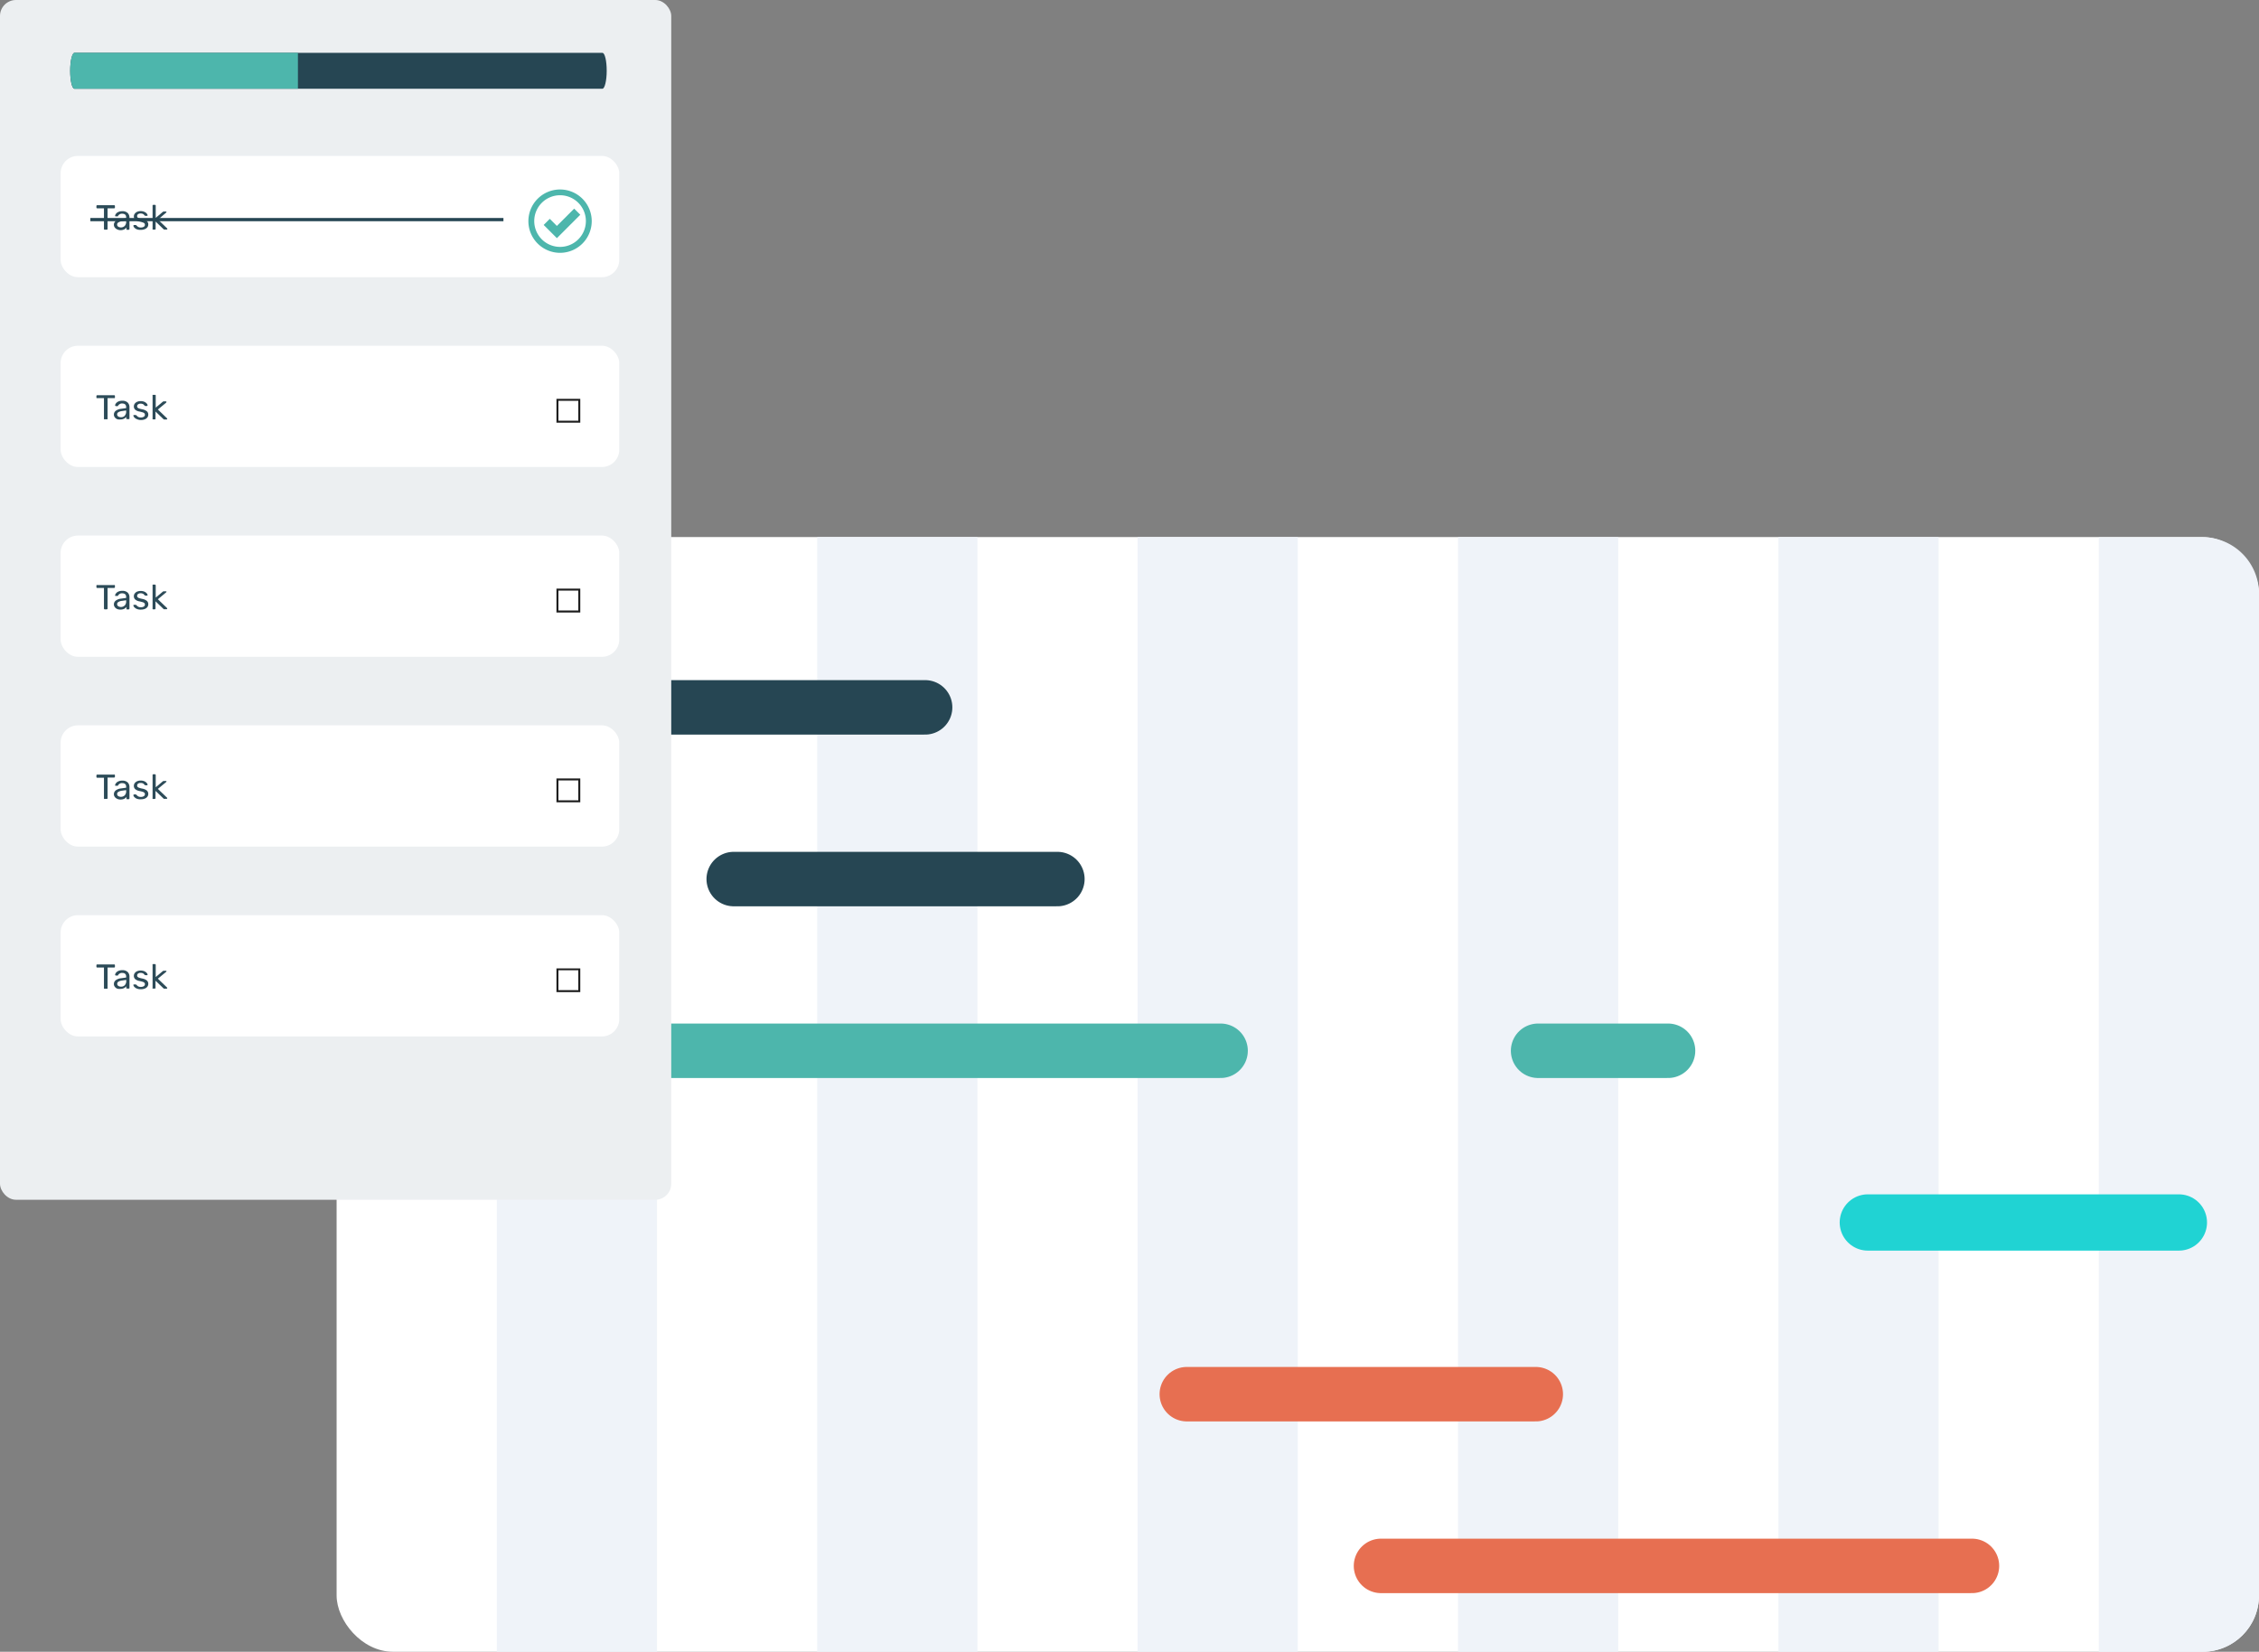 <svg xmlns="http://www.w3.org/2000/svg" width="525" height="383.82" viewBox="0 0 525 383.82"><rect x="0" y="0" width="525" height="383.82" fill="#808080" stroke="none"/><g style="isolation:isolate"><rect x="78.23" y="124.8" width="446.77" height="259.02" rx="13.08" fill="#fff"/><rect x="115.46" y="124.8" width="37.23" height="259.02" fill="#eff3f9"/><rect x="189.92" y="124.8" width="37.23" height="259.02" fill="#eff3f9"/><rect x="264.38" y="124.8" width="37.23" height="259.02" fill="#eff3f9"/><rect x="338.85" y="124.8" width="37.23" height="259.02" fill="#eff3f9"/><rect x="413.31" y="124.8" width="37.23" height="259.02" fill="#eff3f9"/><path d="M561,447.76V214.81a13.11,13.11,0,0,0-13.08-13H523.77v259h24.15A13.12,13.12,0,0,0,561,447.76Z" transform="translate(-36 -76.97)" fill="#eff3f9"/><line x1="96.85" y1="164.37" x2="215" y2="164.37" fill="none" stroke="#264653" stroke-linecap="round" stroke-linejoin="round" stroke-width="12.66"/><line x1="170.52" y1="204.27" x2="245.74" y2="204.27" fill="none" stroke="#264653" stroke-linecap="round" stroke-linejoin="round" stroke-width="12.66"/><line x1="139.13" y1="244.17" x2="283.67" y2="244.17" fill="none" stroke="#4db6ac" stroke-linecap="round" stroke-linejoin="round" stroke-width="12.66"/><line x1="357.46" y1="244.17" x2="387.66" y2="244.17" fill="none" stroke="#4db6ac" stroke-linecap="round" stroke-linejoin="round" stroke-width="12.66"/><line x1="434.09" y1="284.07" x2="506.38" y2="284.07" fill="none" stroke="#20d3d3" stroke-linecap="round" stroke-linejoin="round" stroke-width="13.08" style="mix-blend-mode:multiply"/><line x1="275.82" y1="323.97" x2="356.92" y2="323.97" fill="none" stroke="#e76f51" stroke-linecap="round" stroke-linejoin="round" stroke-width="12.66"/><line x1="320.95" y1="363.87" x2="458.29" y2="363.87" fill="none" stroke="#e76f51" stroke-linecap="round" stroke-linejoin="round" stroke-width="12.66"/><rect width="156" height="278.79" rx="3.71" fill="#eceff1"/><rect x="14.09" y="80.34" width="129.83" height="28.18" rx="4.03" fill="#fff"/><path d="M170.86,175.19h-5.54v-5.54h5.54Zm-5.08-.46h4.62v-4.62h-4.62Z" transform="translate(-36 -76.97)" fill="#1e1e1e"/><path d="M60.21,174.4a.22.22,0,0,1-.05-.14v-4.78H58.6a.22.22,0,0,1-.14,0,.21.21,0,0,1-.05-.13V169a.19.19,0,0,1,.05-.13.18.18,0,0,1,.14-.06h3.92a.17.17,0,0,1,.19.19v.35a.21.21,0,0,1-.05.13.24.24,0,0,1-.14,0H61v4.78a.17.17,0,0,1-.05.14.24.24,0,0,1-.14,0h-.42A.22.22,0,0,1,60.21,174.4Z" transform="translate(-36 -76.97)" fill="#2c4b58"/><path d="M63.21,174.37a1.4,1.4,0,0,1-.54-.44,1,1,0,0,1-.2-.63,1.09,1.09,0,0,1,.44-.88,2.52,2.52,0,0,1,1.2-.45l1.21-.17v-.24c0-.55-.32-.83-.95-.83a1,1,0,0,0-.58.16,1,1,0,0,0-.35.35.14.14,0,0,1-.06.1.12.12,0,0,1-.1,0h-.35a.21.21,0,0,1-.18-.18.93.93,0,0,1,.19-.45,1.44,1.44,0,0,1,.54-.43,2,2,0,0,1,.9-.18,1.71,1.71,0,0,1,1.31.43,1.52,1.52,0,0,1,.4,1.06v2.63a.18.18,0,0,1-.06.14.19.19,0,0,1-.13,0h-.37a.17.17,0,0,1-.19-.19v-.35a1.34,1.34,0,0,1-.52.44,1.87,1.87,0,0,1-.87.18A1.67,1.67,0,0,1,63.21,174.37Zm1.77-.79a1.36,1.36,0,0,0,.34-1v-.23l-.94.14a2.17,2.17,0,0,0-.87.27.56.56,0,0,0-.29.49.59.59,0,0,0,.26.5,1.22,1.22,0,0,0,.64.17A1.14,1.14,0,0,0,65,173.58Z" transform="translate(-36 -76.97)" fill="#2c4b58"/><path d="M67.77,174.35a1.5,1.5,0,0,1-.58-.42.69.69,0,0,1-.19-.39.16.16,0,0,1,.06-.13.19.19,0,0,1,.12,0h.37a.22.22,0,0,1,.15.08,1.75,1.75,0,0,0,.42.36,1.29,1.29,0,0,0,.61.13,1.31,1.31,0,0,0,.69-.17.52.52,0,0,0,.26-.46.48.48,0,0,0-.11-.32.9.9,0,0,0-.37-.22c-.18-.06-.44-.13-.79-.21a2,2,0,0,1-1-.44,1,1,0,0,1-.3-.76,1.07,1.07,0,0,1,.18-.59,1.27,1.27,0,0,1,.54-.45,1.87,1.87,0,0,1,.85-.18,2.17,2.17,0,0,1,.89.17,1.58,1.58,0,0,1,.54.4.69.69,0,0,1,.19.39.14.14,0,0,1-.06.12.17.17,0,0,1-.12.05h-.34a.23.23,0,0,1-.17-.08,2.85,2.85,0,0,0-.22-.24.68.68,0,0,0-.27-.15,1.31,1.31,0,0,0-.44-.07,1,1,0,0,0-.6.17.54.54,0,0,0-.21.44.48.48,0,0,0,.09.29.79.79,0,0,0,.34.21,4.77,4.77,0,0,0,.75.2,2.37,2.37,0,0,1,1.09.47,1,1,0,0,1,.32.78,1.1,1.1,0,0,1-.2.63,1.4,1.4,0,0,1-.6.45,2.43,2.43,0,0,1-.94.16A2.21,2.21,0,0,1,67.77,174.35Z" transform="translate(-36 -76.97)" fill="#2c4b58"/><path d="M71.46,174.4a.22.22,0,0,1,0-.14v-5.4a.21.21,0,0,1,0-.13.22.22,0,0,1,.14,0H72a.19.19,0,0,1,.13,0,.18.18,0,0,1,.06.13v2.83l1.6-1.33.08-.06.11-.06.13,0h.44a.21.21,0,0,1,.12.05.17.17,0,0,1,0,.12.22.22,0,0,1-.1.16l-1.88,1.56,2.08,2c.07.06.1.11.1.15a.17.17,0,0,1-.17.17h-.42l-.18,0-.15-.12-1.81-1.73v1.68a.18.18,0,0,1-.06.14.19.19,0,0,1-.13,0H71.6A.22.22,0,0,1,71.46,174.4Z" transform="translate(-36 -76.97)" fill="#2c4b58"/><rect x="14.09" y="124.45" width="129.83" height="28.18" rx="4.03" fill="#fff"/><path d="M170.86,219.3h-5.54v-5.55h5.54Zm-5.08-.47h4.62v-4.62h-4.62Z" transform="translate(-36 -76.97)" fill="#1e1e1e"/><path d="M60.21,218.5a.19.19,0,0,1-.05-.13v-4.78H58.6a.17.17,0,0,1-.19-.19v-.34a.24.24,0,0,1,.05-.14.17.17,0,0,1,.14,0h3.92a.17.17,0,0,1,.14,0,.2.2,0,0,1,.05.14v.34a.22.22,0,0,1-.05.14.24.24,0,0,1-.14.05H61v4.78a.15.15,0,0,1-.05.13.2.2,0,0,1-.14.06h-.42A.18.18,0,0,1,60.21,218.5Z" transform="translate(-36 -76.97)" fill="#2c4b58"/><path d="M63.21,218.48a1.34,1.34,0,0,1-.54-.45,1,1,0,0,1-.2-.62,1.08,1.08,0,0,1,.44-.88,2.52,2.52,0,0,1,1.2-.45l1.21-.17v-.24c0-.55-.32-.83-.95-.83a1,1,0,0,0-.58.15,1,1,0,0,0-.35.36.17.17,0,0,1-.06.1.15.15,0,0,1-.1,0h-.35a.13.13,0,0,1-.12,0,.16.16,0,0,1-.06-.13.9.9,0,0,1,.19-.44,1.35,1.35,0,0,1,.54-.43,2,2,0,0,1,.9-.18,1.75,1.75,0,0,1,1.31.42,1.54,1.54,0,0,1,.4,1.07v2.63a.21.21,0,0,1-.19.19h-.37a.18.18,0,0,1-.14-.06.19.19,0,0,1,0-.13V218a1.43,1.43,0,0,1-.52.44,1.87,1.87,0,0,1-.87.18A1.82,1.82,0,0,1,63.21,218.48Zm1.77-.8a1.34,1.34,0,0,0,.34-1v-.23l-.94.14a2,2,0,0,0-.87.27.55.55,0,0,0-.29.48.56.56,0,0,0,.26.5,1.23,1.23,0,0,0,1.5-.17Z" transform="translate(-36 -76.97)" fill="#2c4b58"/><path d="M67.77,218.46a1.74,1.74,0,0,1-.58-.42.69.69,0,0,1-.19-.39.15.15,0,0,1,.06-.13.19.19,0,0,1,.12,0h.37a.19.19,0,0,1,.15.08,1.51,1.51,0,0,0,.42.35,1.18,1.18,0,0,0,.61.13,1.31,1.31,0,0,0,.69-.16.53.53,0,0,0,.26-.46.48.48,0,0,0-.11-.32.81.81,0,0,0-.37-.22c-.18-.06-.44-.13-.79-.21a1.94,1.94,0,0,1-1-.45,1,1,0,0,1-.3-.75,1,1,0,0,1,.18-.59,1.37,1.37,0,0,1,.54-.46,2.31,2.31,0,0,1,1.74,0,1.46,1.46,0,0,1,.54.4.66.66,0,0,1,.19.39.14.14,0,0,1-.06.12.17.17,0,0,1-.12,0h-.34a.23.23,0,0,1-.17-.08,1.35,1.35,0,0,0-.22-.24.68.68,0,0,0-.27-.15,1.1,1.1,0,0,0-.44-.07,1,1,0,0,0-.6.17.52.52,0,0,0-.21.43.46.46,0,0,0,.09.29.79.79,0,0,0,.34.22,6.22,6.22,0,0,0,.75.2,2.27,2.27,0,0,1,1.09.47,1,1,0,0,1,.32.77,1.1,1.1,0,0,1-.2.64,1.4,1.4,0,0,1-.6.45,2.64,2.64,0,0,1-.94.16A2.21,2.21,0,0,1,67.77,218.46Z" transform="translate(-36 -76.97)" fill="#2c4b58"/><path d="M71.46,218.5a.19.19,0,0,1,0-.13V213a.19.19,0,0,1,0-.13.18.18,0,0,1,.14-.06H72a.21.21,0,0,1,.19.19v2.83l1.6-1.33.08-.07.11-.05a.27.27,0,0,1,.13,0h.44a.21.21,0,0,1,.12,0,.17.17,0,0,1,0,.12.19.19,0,0,1-.1.15l-1.88,1.57,2.08,2a.19.19,0,0,1,.1.15.18.18,0,0,1-.05.12.17.17,0,0,1-.12.05h-.42a.39.39,0,0,1-.18,0,.65.65,0,0,1-.15-.11l-1.81-1.73v1.68a.21.21,0,0,1-.19.19H71.6A.18.18,0,0,1,71.46,218.5Z" transform="translate(-36 -76.97)" fill="#2c4b58"/><rect x="14.09" y="168.55" width="129.83" height="28.18" rx="4.03" fill="#fff"/><path d="M170.86,263.4h-5.54v-5.54h5.54Zm-5.08-.46h4.62v-4.62h-4.62Z" transform="translate(-36 -76.97)" fill="#1e1e1e"/><path d="M60.21,262.61a.19.19,0,0,1-.05-.13V257.7H58.6a.18.18,0,0,1-.14-.06.19.19,0,0,1-.05-.13v-.34a.22.22,0,0,1,.05-.14.18.18,0,0,1,.14-.06h3.92a.22.22,0,0,1,.14,0,.25.25,0,0,1,.05.15v.34a.19.19,0,0,1-.05.13.2.2,0,0,1-.14.06H61v4.78a.15.15,0,0,1-.05.13.19.19,0,0,1-.14.05h-.42A.17.17,0,0,1,60.21,262.61Z" transform="translate(-36 -76.97)" fill="#2c4b58"/><path d="M63.21,262.58a1.31,1.31,0,0,1-.54-.44,1,1,0,0,1-.2-.62,1.11,1.11,0,0,1,.44-.89,2.52,2.52,0,0,1,1.2-.45l1.21-.17v-.23c0-.56-.32-.83-.95-.83a1,1,0,0,0-.58.15,1.06,1.06,0,0,0-.35.35.17.17,0,0,1-.06.11.15.15,0,0,1-.1,0h-.35a.17.17,0,0,1-.12,0,.18.18,0,0,1-.06-.13.87.87,0,0,1,.19-.44,1.27,1.27,0,0,1,.54-.43,2,2,0,0,1,.9-.19,1.75,1.75,0,0,1,1.31.43,1.53,1.53,0,0,1,.4,1.06v2.64a.16.16,0,0,1-.06.13.15.15,0,0,1-.13.05h-.37a.17.17,0,0,1-.14-.05.19.19,0,0,1,0-.13v-.35a1.43,1.43,0,0,1-.52.44,2,2,0,0,1-.87.17A1.67,1.67,0,0,1,63.21,262.58Zm1.77-.79a1.35,1.35,0,0,0,.34-1v-.22l-.94.13a2.16,2.16,0,0,0-.87.28.53.53,0,0,0-.29.48.57.57,0,0,0,.26.5,1.27,1.27,0,0,0,1.5-.17Z" transform="translate(-36 -76.97)" fill="#2c4b58"/><path d="M67.77,262.56a1.5,1.5,0,0,1-.58-.42.63.63,0,0,1-.19-.39.14.14,0,0,1,.06-.12.21.21,0,0,1,.12-.05h.37a.22.22,0,0,1,.15.08,1.75,1.75,0,0,0,.42.36,1.18,1.18,0,0,0,.61.13,1.22,1.22,0,0,0,.69-.17.52.52,0,0,0,.26-.46.5.5,0,0,0-.11-.32,1,1,0,0,0-.37-.22,6.75,6.75,0,0,0-.79-.2,2.12,2.12,0,0,1-1-.45,1,1,0,0,1-.3-.76,1.1,1.1,0,0,1,.18-.59,1.43,1.43,0,0,1,.54-.45,1.87,1.87,0,0,1,.85-.18,2.17,2.17,0,0,1,.89.17,1.48,1.48,0,0,1,.54.41.64.64,0,0,1,.19.38.18.18,0,0,1-.06.13.16.16,0,0,1-.12,0h-.34a.2.2,0,0,1-.17-.08,2.85,2.85,0,0,0-.22-.24,1.08,1.08,0,0,0-.27-.15,1.33,1.33,0,0,0-.44-.06,1,1,0,0,0-.6.16.55.55,0,0,0-.21.44.48.48,0,0,0,.09.29.71.71,0,0,0,.34.21,4.59,4.59,0,0,0,.75.21,2.37,2.37,0,0,1,1.09.46,1.06,1.06,0,0,1,.32.78,1.1,1.1,0,0,1-.2.63,1.4,1.4,0,0,1-.6.45,2.43,2.43,0,0,1-.94.16A2.21,2.21,0,0,1,67.77,262.56Z" transform="translate(-36 -76.97)" fill="#2c4b58"/><path d="M71.46,262.61a.19.19,0,0,1,0-.13v-5.4a.17.17,0,0,1,.19-.19H72a.19.19,0,0,1,.13.05.18.18,0,0,1,.06.14v2.83l1.6-1.34.08-.06.11-.06h.57a.19.19,0,0,1,.12,0,.21.21,0,0,1,0,.13.19.19,0,0,1-.1.15l-1.88,1.56,2.08,2c.07,0,.1.1.1.14a.17.17,0,0,1-.05.12.13.13,0,0,1-.12.05h-.42a.68.68,0,0,1-.18,0l-.15-.12-1.81-1.73v1.69a.16.16,0,0,1-.06.13.15.15,0,0,1-.13.05H71.6A.17.17,0,0,1,71.46,262.61Z" transform="translate(-36 -76.97)" fill="#2c4b58"/><rect x="14.09" y="212.66" width="129.83" height="28.18" rx="4.03" fill="#fff"/><path d="M170.86,307.51h-5.54V302h5.54Zm-5.08-.46h4.62v-4.62h-4.62Z" transform="translate(-36 -76.97)" fill="#1e1e1e"/><path d="M60.21,306.72a.22.22,0,0,1-.05-.14V301.8H58.6a.22.22,0,0,1-.14-.05.21.21,0,0,1-.05-.13v-.35a.24.24,0,0,1,.05-.14.22.22,0,0,1,.14-.05h3.92a.17.17,0,0,1,.19.19v.35a.21.21,0,0,1-.05.13.24.24,0,0,1-.14.05H61v4.78a.17.17,0,0,1-.05.14.24.24,0,0,1-.14,0h-.42A.22.22,0,0,1,60.21,306.72Z" transform="translate(-36 -76.97)" fill="#2c4b58"/><path d="M63.21,306.69a1.4,1.4,0,0,1-.54-.44,1,1,0,0,1-.2-.63,1.09,1.09,0,0,1,.44-.88,2.52,2.52,0,0,1,1.2-.45l1.21-.17v-.24c0-.55-.32-.83-.95-.83a1,1,0,0,0-.58.16.9.9,0,0,0-.35.35.14.14,0,0,1-.06.1.12.12,0,0,1-.1,0h-.35a.21.21,0,0,1-.18-.18.93.93,0,0,1,.19-.45,1.44,1.44,0,0,1,.54-.43,2,2,0,0,1,.9-.18,1.71,1.71,0,0,1,1.31.43,1.52,1.52,0,0,1,.4,1.06v2.63a.18.18,0,0,1-.06.14.19.19,0,0,1-.13,0h-.37a.17.17,0,0,1-.19-.19v-.35a1.34,1.34,0,0,1-.52.44,1.87,1.87,0,0,1-.87.18A1.67,1.67,0,0,1,63.21,306.69ZM65,305.9a1.36,1.36,0,0,0,.34-1v-.23l-.94.14a2.17,2.17,0,0,0-.87.27.56.56,0,0,0-.29.49.59.59,0,0,0,.26.5,1.22,1.22,0,0,0,.64.17A1.14,1.14,0,0,0,65,305.9Z" transform="translate(-36 -76.97)" fill="#2c4b58"/><path d="M67.77,306.67a1.5,1.5,0,0,1-.58-.42.69.69,0,0,1-.19-.39.15.15,0,0,1,.06-.13.19.19,0,0,1,.12,0h.37a.19.19,0,0,1,.15.08,1.75,1.75,0,0,0,.42.36,1.29,1.29,0,0,0,.61.13,1.31,1.31,0,0,0,.69-.17.52.52,0,0,0,.26-.46.48.48,0,0,0-.11-.32.9.9,0,0,0-.37-.22c-.18-.06-.44-.13-.79-.21a2,2,0,0,1-1-.44,1,1,0,0,1-.3-.76,1.07,1.07,0,0,1,.18-.59,1.37,1.37,0,0,1,.54-.46,2,2,0,0,1,.85-.17,2.17,2.17,0,0,1,.89.17,1.58,1.58,0,0,1,.54.4.69.69,0,0,1,.19.39.14.14,0,0,1-.06.12.17.17,0,0,1-.12,0h-.34a.23.23,0,0,1-.17-.08,2.85,2.85,0,0,0-.22-.24.68.68,0,0,0-.27-.15,1.31,1.31,0,0,0-.44-.07,1,1,0,0,0-.6.17.54.54,0,0,0-.21.44.43.43,0,0,0,.09.28.79.79,0,0,0,.34.22,6.22,6.22,0,0,0,.75.2,2.37,2.37,0,0,1,1.09.47,1,1,0,0,1,.32.78,1.1,1.1,0,0,1-.2.63,1.4,1.4,0,0,1-.6.45,2.43,2.43,0,0,1-.94.16A2.21,2.21,0,0,1,67.77,306.67Z" transform="translate(-36 -76.97)" fill="#2c4b58"/><path d="M71.46,306.72a.22.22,0,0,1,0-.14v-5.4a.19.19,0,0,1,0-.13.17.17,0,0,1,.14-.05H72a.15.15,0,0,1,.13.05.16.16,0,0,1,.06.13V304l1.6-1.33.08-.06.11-.06.13,0h.44a.21.21,0,0,1,.12,0,.17.17,0,0,1,0,.12.22.22,0,0,1-.1.16l-1.88,1.56,2.08,2c.07.06.1.11.1.15a.17.17,0,0,1-.17.17h-.42l-.18,0-.15-.12-1.81-1.73v1.68a.18.18,0,0,1-.06.14.19.19,0,0,1-.13,0H71.6A.22.22,0,0,1,71.46,306.72Z" transform="translate(-36 -76.97)" fill="#2c4b58"/><rect x="14.09" y="36.23" width="129.83" height="28.18" rx="4.03" fill="#fff"/><path d="M60.21,130.29a.19.19,0,0,1-.05-.13v-4.78H58.6a.18.18,0,0,1-.14-.06.19.19,0,0,1-.05-.13v-.34a.22.22,0,0,1,.05-.14.18.18,0,0,1,.14-.06h3.92a.18.18,0,0,1,.14.06.2.2,0,0,1,.05.14v.34a.19.19,0,0,1-.05.13.2.2,0,0,1-.14.06H61v4.78a.15.15,0,0,1-.05.13.19.19,0,0,1-.14.05h-.42A.17.17,0,0,1,60.21,130.29Z" transform="translate(-36 -76.97)" fill="#2c4b58"/><path d="M63.21,130.26a1.31,1.31,0,0,1-.54-.44,1,1,0,0,1-.2-.62,1.08,1.08,0,0,1,.44-.88,2.42,2.42,0,0,1,1.2-.46l1.21-.17v-.23c0-.56-.32-.83-.95-.83a1,1,0,0,0-.58.15,1.06,1.06,0,0,0-.35.35.17.17,0,0,1-.06.11.15.15,0,0,1-.1,0h-.35a.17.17,0,0,1-.12,0,.18.18,0,0,1-.06-.13.87.87,0,0,1,.19-.44,1.27,1.27,0,0,1,.54-.43,2,2,0,0,1,.9-.19,1.75,1.75,0,0,1,1.31.43,1.53,1.53,0,0,1,.4,1.06v2.64a.16.16,0,0,1-.06.13.15.15,0,0,1-.13.05h-.37a.17.17,0,0,1-.14-.05.19.19,0,0,1,0-.13v-.35a1.43,1.43,0,0,1-.52.44,1.87,1.87,0,0,1-.87.18A1.68,1.68,0,0,1,63.21,130.26Zm1.77-.79a1.35,1.35,0,0,0,.34-1v-.22l-.94.13a2.16,2.16,0,0,0-.87.28.54.54,0,0,0-.29.48.57.57,0,0,0,.26.5,1.23,1.23,0,0,0,1.5-.17Z" transform="translate(-36 -76.97)" fill="#2c4b58"/><path d="M67.77,130.24a1.5,1.5,0,0,1-.58-.42.63.63,0,0,1-.19-.39.14.14,0,0,1,.06-.12.21.21,0,0,1,.12-.05h.37a.22.22,0,0,1,.15.08,1.55,1.55,0,0,0,.42.36,1.18,1.18,0,0,0,.61.13,1.31,1.31,0,0,0,.69-.16.54.54,0,0,0,.26-.46.52.52,0,0,0-.11-.33.9.9,0,0,0-.37-.21,5,5,0,0,0-.79-.21,2,2,0,0,1-1-.45,1,1,0,0,1-.3-.76,1,1,0,0,1,.18-.58,1.37,1.37,0,0,1,.54-.46,1.87,1.87,0,0,1,.85-.18,2,2,0,0,1,.89.18,1.36,1.36,0,0,1,.54.4.64.64,0,0,1,.19.38.18.18,0,0,1-.06.13.17.17,0,0,1-.12,0h-.34a.21.21,0,0,1-.17-.09,2.85,2.85,0,0,0-.22-.24,1.08,1.08,0,0,0-.27-.15,1.33,1.33,0,0,0-.44-.06,1,1,0,0,0-.6.16.55.55,0,0,0-.21.44.48.48,0,0,0,.09.29.71.71,0,0,0,.34.21,4.59,4.59,0,0,0,.75.21,2.37,2.37,0,0,1,1.09.46,1.06,1.06,0,0,1,.32.78,1.13,1.13,0,0,1-.2.64,1.47,1.47,0,0,1-.6.44,2.43,2.43,0,0,1-.94.17A2.2,2.2,0,0,1,67.77,130.24Z" transform="translate(-36 -76.97)" fill="#2c4b58"/><path d="M71.46,130.29a.19.19,0,0,1,0-.13v-5.4a.17.17,0,0,1,.19-.19H72a.19.19,0,0,1,.13.05.18.18,0,0,1,.06.14v2.83l1.6-1.34.08-.06.11-.06h.57a.19.19,0,0,1,.12,0,.21.21,0,0,1,0,.13.19.19,0,0,1-.1.15L72.72,128l2.08,2c.07.05.1.1.1.14a.17.17,0,0,1-.05.12.13.13,0,0,1-.12.05h-.42a.42.42,0,0,1-.18,0l-.15-.11-1.81-1.74v1.69a.16.16,0,0,1-.06.13.15.15,0,0,1-.13.05H71.6A.17.17,0,0,1,71.46,130.29Z" transform="translate(-36 -76.97)" fill="#2c4b58"/><path d="M176,97.59H53.31c-.57,0-1-1.87-1-4.17h0c0-2.31.46-4.17,1-4.17H176c.57,0,1,1.86,1,4.17h0C177,95.72,176.54,97.59,176,97.59Z" transform="translate(-36 -76.97)" fill="#264653"/><path d="M105.24,89.25H53.31c-.57,0-1,1.86-1,4.17s.46,4.17,1,4.17h51.93Z" transform="translate(-36 -76.97)" fill="#4db6ac"/><path d="M166.16,135.72a7.36,7.36,0,1,1,7.36-7.36A7.37,7.37,0,0,1,166.16,135.72Zm0-13.38a6,6,0,1,0,6,6A6,6,0,0,0,166.16,122.34Z" transform="translate(-36 -76.97)" fill="#4db6ac"/><polygon points="129.42 55.34 126.35 52.27 127.77 50.85 129.42 52.5 133.44 48.48 134.86 49.9 129.42 55.34" fill="#4db6ac"/><line x1="21" y1="51.03" x2="117" y2="51.03" fill="none" stroke="#264653" stroke-miterlimit="10" stroke-width="0.75"/></g></svg>